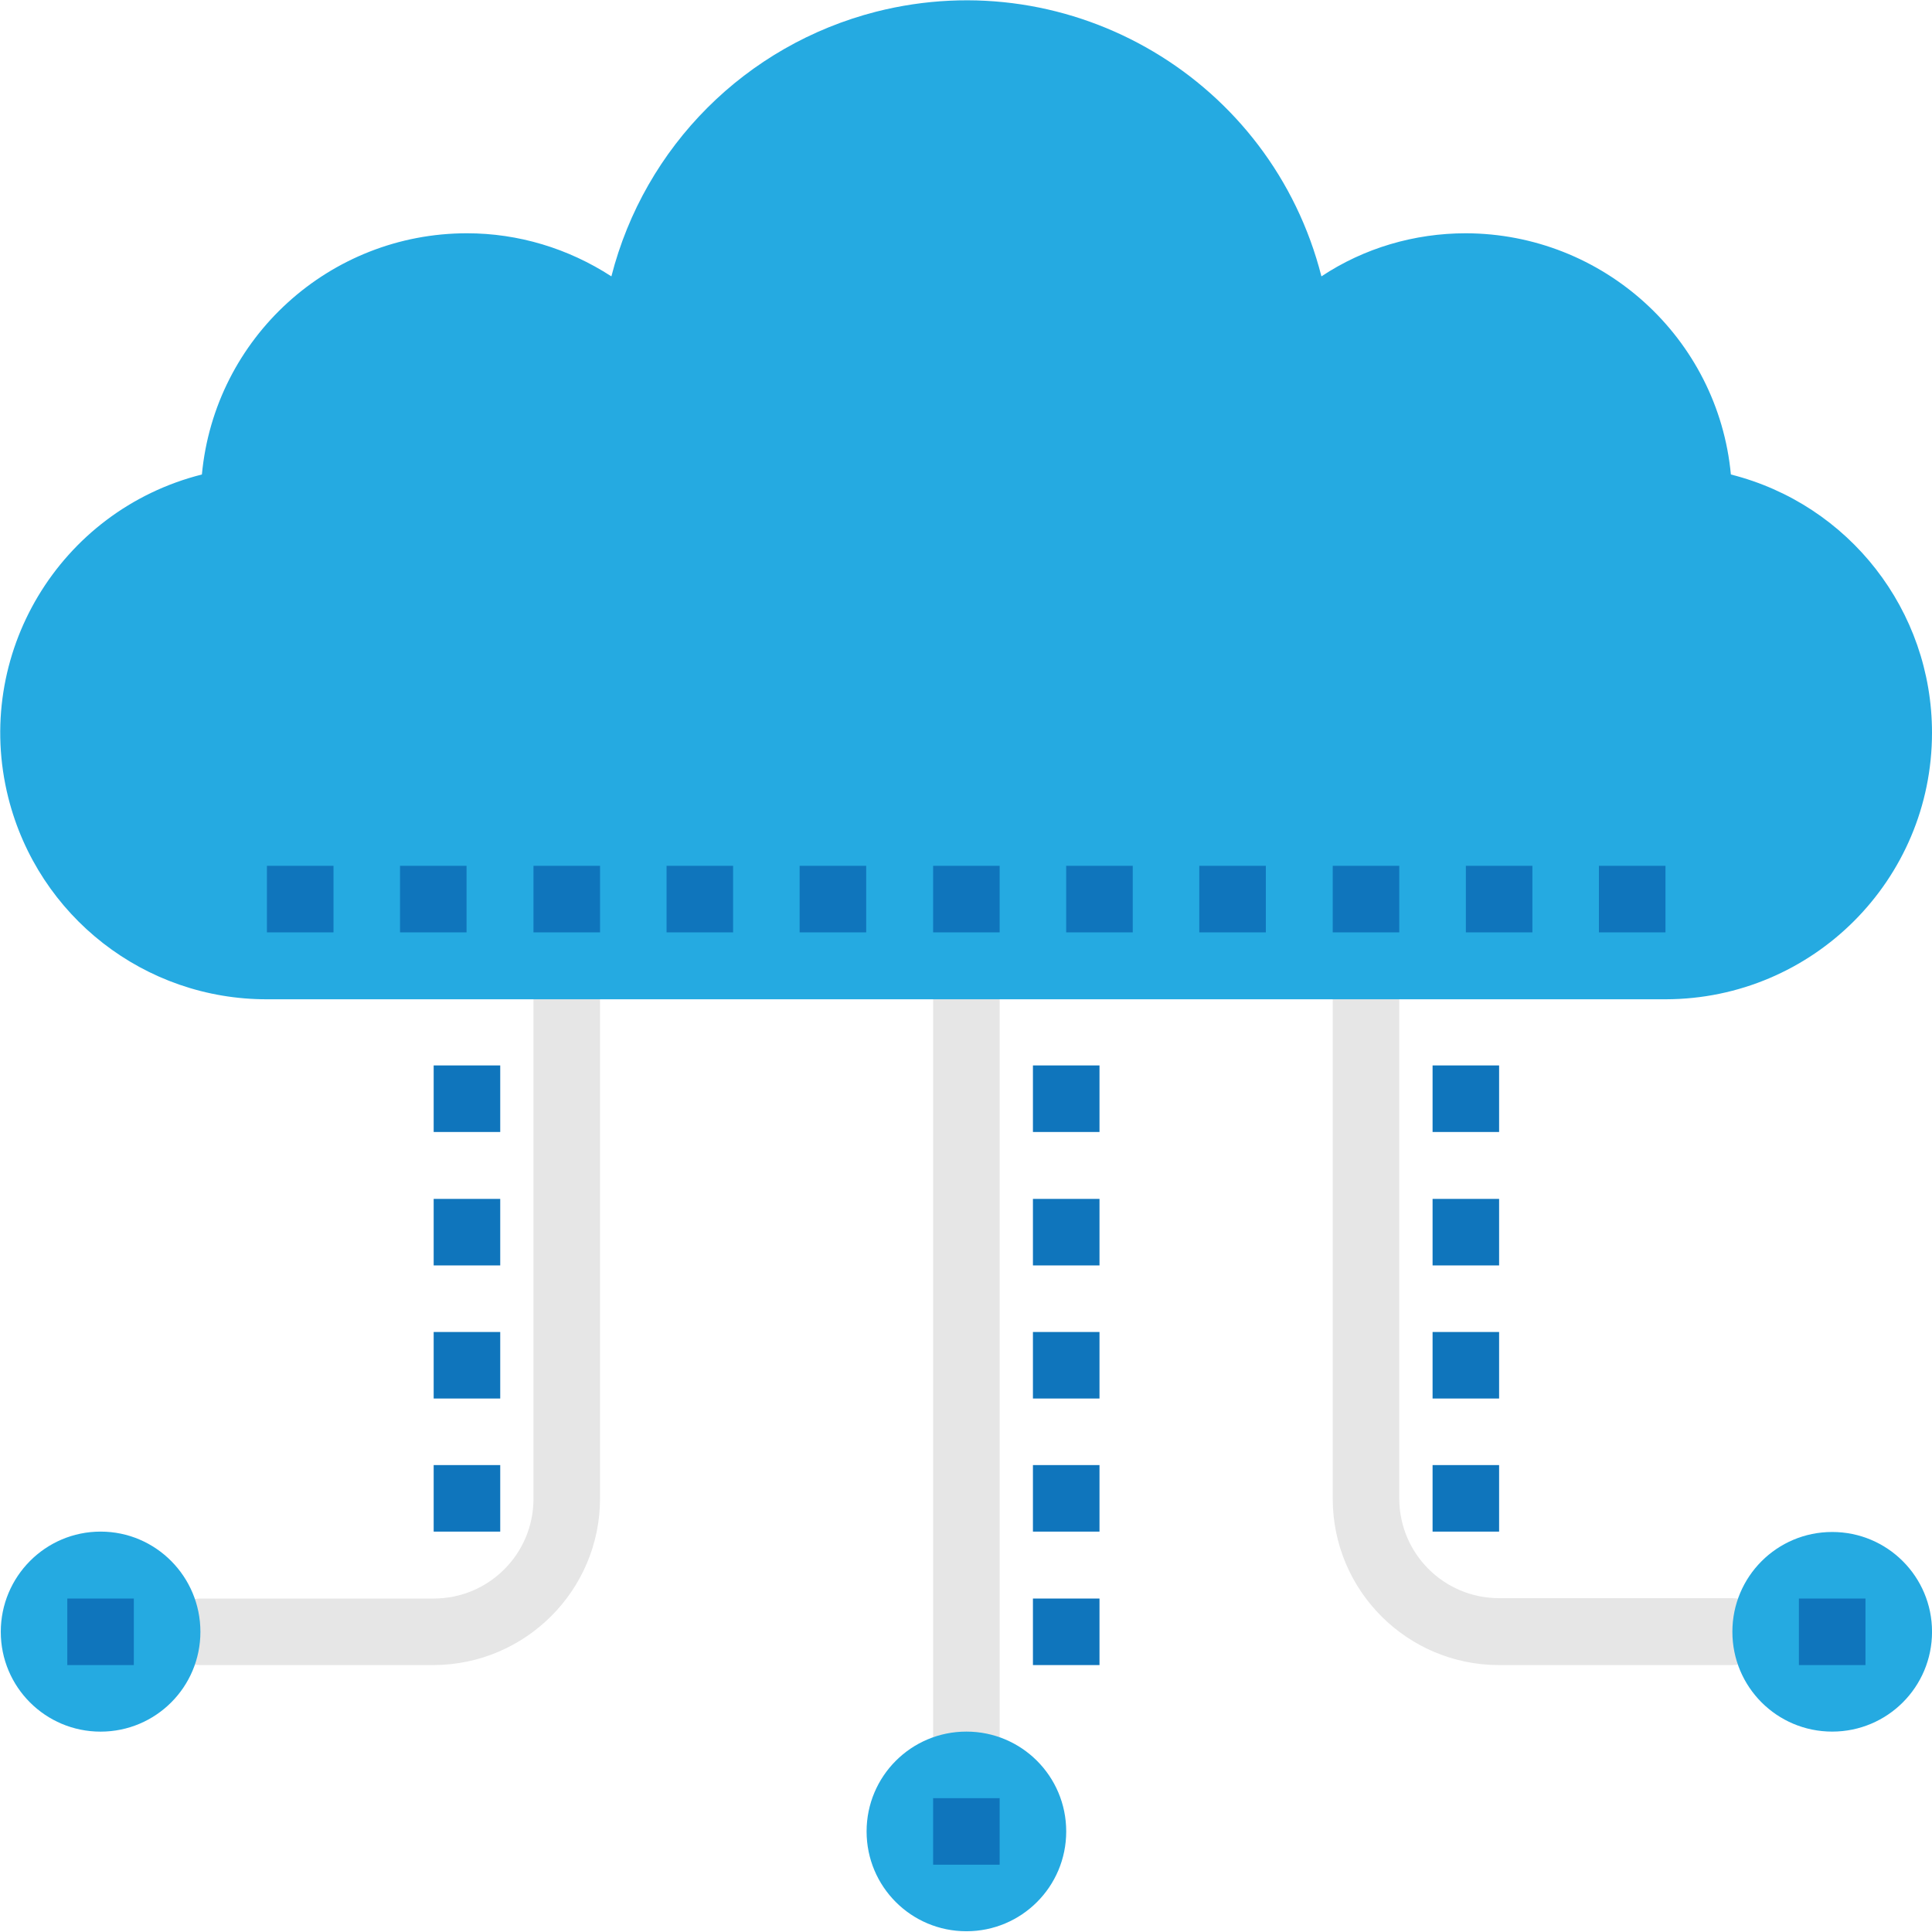 <svg width="62" height="62" viewBox="0 0 62 62" fill="none" xmlns="http://www.w3.org/2000/svg">
<g clip-path="url(#clip0_439_1351)">
<path d="M13.917 53.434H6.431C5.837 53.434 5.364 52.961 5.364 52.367C5.364 51.772 5.837 51.299 6.431 51.299H13.917C15.689 51.299 17.12 49.867 17.12 48.096V32.056C17.12 31.462 17.594 30.988 18.188 30.988C18.783 30.988 19.256 31.462 19.256 32.056V48.084C19.256 51.032 16.866 53.422 13.917 53.434Z" fill="#E6E6E6"/>
<path d="M31.012 57.705C30.418 57.705 29.945 57.232 29.945 56.638V32.056C29.945 31.462 30.418 30.988 31.012 30.988C31.607 30.988 32.08 31.462 32.08 32.056V56.638C32.08 57.232 31.595 57.705 31.012 57.705Z" fill="#E6E6E6"/>
<path d="M55.594 53.434H48.108C45.159 53.434 42.769 51.044 42.769 48.096V32.056C42.769 31.462 43.242 30.988 43.837 30.988C44.431 30.988 44.904 31.462 44.904 32.056V48.084C44.904 49.855 46.336 51.287 48.108 51.287H55.594C56.188 51.287 56.661 51.76 56.661 52.355C56.661 52.949 56.176 53.434 55.594 53.434Z" fill="#E6E6E6"/>
<path d="M62 23.514C62 19.595 59.343 16.186 55.546 15.227C55.133 10.847 51.445 7.498 47.04 7.486C45.39 7.486 43.776 7.959 42.406 8.869C40.804 2.572 34.41 -1.225 28.113 0.376C23.939 1.444 20.687 4.696 19.62 8.869C18.236 7.971 16.635 7.486 14.985 7.486C10.58 7.486 6.892 10.835 6.479 15.227C1.905 16.38 -0.885 21.015 0.267 25.601C1.226 29.411 4.647 32.08 8.578 32.068H53.459C58.178 32.056 62 28.234 62 23.514Z" fill="#25AAE1"/>
<path d="M31.013 61.976C32.784 61.976 34.216 60.544 34.216 58.773C34.216 57.001 32.784 55.569 31.013 55.569C29.241 55.569 27.81 57.001 27.81 58.773C27.81 60.544 29.241 61.976 31.013 61.976Z" fill="#25AAE1"/>
<path d="M58.797 55.569C60.569 55.569 62.001 54.138 62.001 52.366C62.001 50.595 60.569 49.163 58.797 49.163C57.026 49.163 55.594 50.595 55.594 52.366C55.594 54.138 57.026 55.569 58.797 55.569Z" fill="#25AAE1"/>
<path d="M3.228 49.151C1.457 49.151 0.025 50.595 0.025 52.367C0.025 54.138 1.457 55.57 3.228 55.57C4.999 55.57 6.431 54.138 6.431 52.367C6.431 50.595 4.999 49.151 3.228 49.151Z" fill="#25AAE1"/>
<path d="M32.08 27.785H29.945V29.921H32.08V27.785Z" fill="#0F75BC"/>
<path d="M36.351 27.785H34.215V29.921H36.351V27.785Z" fill="#0F75BC"/>
<path d="M40.622 27.785H38.487V29.921H40.622V27.785Z" fill="#0F75BC"/>
<path d="M44.904 27.785H42.769V29.921H44.904V27.785Z" fill="#0F75BC"/>
<path d="M49.176 27.785H47.041V29.921H49.176V27.785Z" fill="#0F75BC"/>
<path d="M53.447 27.785H51.311V29.921H53.447V27.785Z" fill="#0F75BC"/>
<path d="M27.797 27.785H25.661V29.921H27.797V27.785Z" fill="#0F75BC"/>
<path d="M23.526 27.785H21.391V29.921H23.526V27.785Z" fill="#0F75BC"/>
<path d="M19.256 27.785H17.12V29.921H19.256V27.785Z" fill="#0F75BC"/>
<path d="M14.972 27.785H12.837V29.921H14.972V27.785Z" fill="#0F75BC"/>
<path d="M10.702 27.785H8.566V29.921H10.702V27.785Z" fill="#0F75BC"/>
<path d="M32.08 57.705H29.945V59.84H32.08V57.705Z" fill="#0F75BC"/>
<path d="M59.865 51.299H57.729V53.434H59.865V51.299Z" fill="#0F75BC"/>
<path d="M35.284 34.191H33.148V36.327H35.284V34.191Z" fill="#0F75BC"/>
<path d="M35.284 38.474H33.148V40.609H35.284V38.474Z" fill="#0F75BC"/>
<path d="M35.284 42.745H33.148V44.88H35.284V42.745Z" fill="#0F75BC"/>
<path d="M35.284 47.016H33.148V49.151H35.284V47.016Z" fill="#0F75BC"/>
<path d="M48.108 34.191H45.973V36.327H48.108V34.191Z" fill="#0F75BC"/>
<path d="M48.108 38.474H45.973V40.609H48.108V38.474Z" fill="#0F75BC"/>
<path d="M48.108 42.745H45.973V44.88H48.108V42.745Z" fill="#0F75BC"/>
<path d="M48.108 47.016H45.973V49.151H48.108V47.016Z" fill="#0F75BC"/>
<path d="M4.295 51.299H2.16V53.434H4.295V51.299Z" fill="#0F75BC"/>
<path d="M16.053 34.191H13.917V36.327H16.053V34.191Z" fill="#0F75BC"/>
<path d="M16.053 38.474H13.917V40.609H16.053V38.474Z" fill="#0F75BC"/>
<path d="M16.053 42.745H13.917V44.88H16.053V42.745Z" fill="#0F75BC"/>
<path d="M16.053 47.016H13.917V49.151H16.053V47.016Z" fill="#0F75BC"/>
<path d="M35.284 51.299H33.148V53.434H35.284V51.299Z" fill="#0F75BC"/>
</g>
<defs>
<clipPath id="clip0_439_1351">
<rect width="62" height="61.976" fill="white"/>
</clipPath>
</defs>
</svg>
